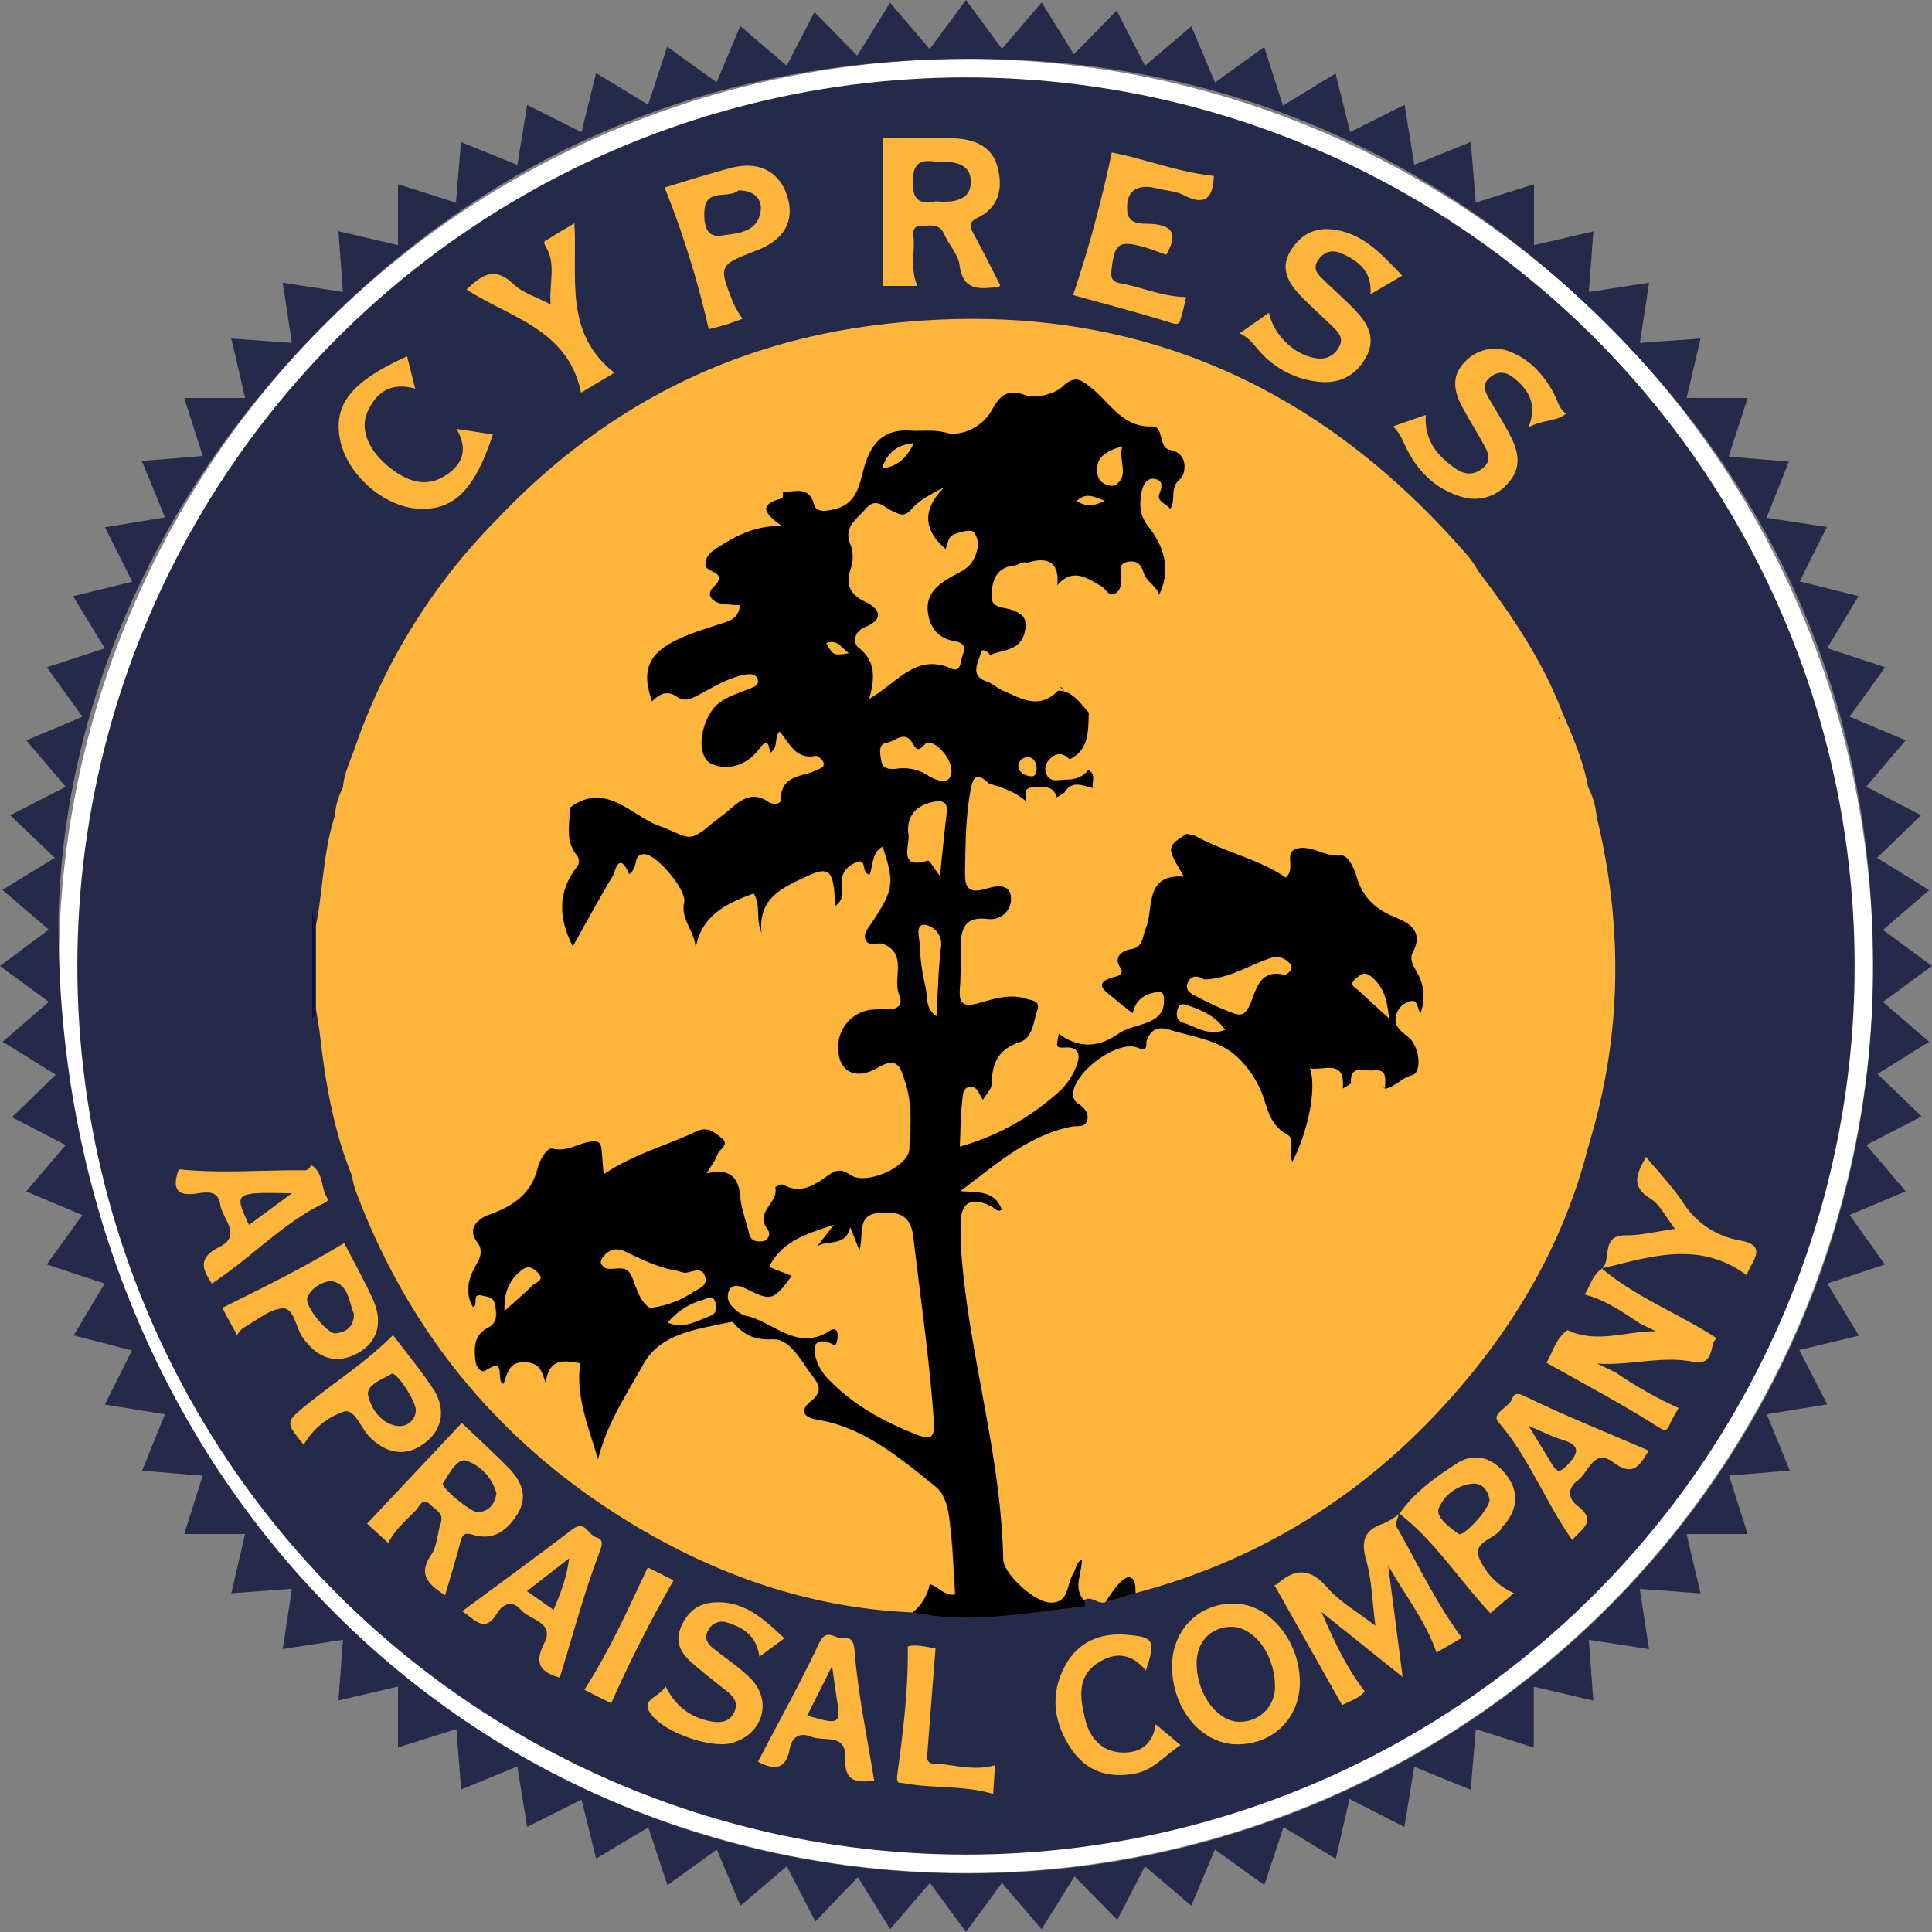 <svg id="Layer_1" data-name="Layer 1" xmlns="http://www.w3.org/2000/svg" viewBox="0 0 500 500"><rect x="0" y="0" width="500" height="500" fill="#808080" stroke="none"/><defs><style>.cls-1{fill:#fff;}.cls-2{fill:#252a4a;}.cls-3{fill:none;}.cls-4{fill:#071639;}.cls-5{fill:#0a0602;}.cls-6{fill:#fdb53b;}.cls-7{fill:#7d510c;}</style></defs><ellipse class="cls-1" cx="250" cy="250" rx="234.75" ry="234.74"/><ellipse class="cls-2" cx="250" cy="250" rx="229.98" ry="229.97"/><path class="cls-3" d="M293.39,261.51a7.93,7.93,0,0,1-1,.14l.78.61Q293.28,261.87,293.39,261.51Z"/><path class="cls-3" d="M254.43,284.46h-.07a.1.1,0,0,0,0,0Z"/><path class="cls-3" d="M367.67,262.31c0-.06,0-.11.05-.16l-.13,0C367.62,262.22,367.64,262.27,367.67,262.31Z"/><path class="cls-3" d="M362.17,391.76l-.07-.07Z"/><path class="cls-3" d="M274.76,177.9a.48.48,0,0,0-.41-.16l.19.21Z"/><path class="cls-3" d="M240.59,410l.07,0-.06,0A.09.09,0,0,0,240.59,410Z"/><path class="cls-3" d="M180,245.35v0h0Z"/><path class="cls-3" d="M216,234.46l.21-.16-.22-.05A1.48,1.48,0,0,0,216,234.46Z"/><path class="cls-3" d="M198.42,132.34a6.4,6.4,0,0,0-.17-1A1.72,1.72,0,0,0,198.42,132.34Z"/><path class="cls-3" d="M162.54,225.71c.36.84.81.25,1.17-.42a10.27,10.27,0,0,0-1.19.38Z"/><path class="cls-3" d="M403.55,185.59l-.22.15.37.29Z"/><path class="cls-3" d="M154.87,377.16a1.43,1.43,0,0,1-.34-.14c.06.22.13.43.19.65Z"/><path d="M275.38,178.86a2.11,2.11,0,0,0-.62-1l-.22,0Z"/><path d="M280,403.59c-1.55.89-1.54,2.54-2.27,3.73-1.66,2.69-1,7.55-5.79,7.46-4.12-.07-12.14-7.45-12.21-11.18-.49-25.87-8.21-50.72-10.59-76.31-.31-3.43-.47-6.88-.45-10.32,0-5.83,2.8-7.36,8.08-4.63.81.43,1.46,1.54,2.62.8-1.91-5.13-6.35-4.45-10.74-4.84,9-6.7,17.26-14.33,28.7-16.66,1.48-.31,3.56.36,4.12-1.71.47-1.75-.66-3.09-2.06-4.08a3,3,0,0,1-1.62-2.37c-.12-5.8,11.67-14.56,16.85-12.23,2.74,1.23,2-1.22,2.2-1.81,1.15-3.24,3.16-3.77,6.21-2.81,6.48,2,13.54,2.54,18.5,8.27a26,26,0,0,1,5.34,8.64c1.29,3.69,2,7.73,6.16,10,2.6,1.41.16,4.89,1.5,7.15,4.09-7.72,6.38-19.12,4.55-24.14,3.8.61,9.2-2.49,8.49,5.23l2.17-1.32h0c-.44-5,3.33-3.13,5.67-3.39,4-.45,3,2.54,3.1,4.76,2.61-.55,4.25-2.83,7-3.51s2-7.23-.72-9.67c-1.77-1.58-4.14-2.74-3.39-5.83a4.68,4.68,0,0,1,2.92-3.38c2.7-1.32,2.45,1.34,3.28,2.74l.13,0a12.22,12.22,0,0,0-.93-10.45c-.89-1.61-2-3.45-1.12-5.14,2.87-5.31-.65-7.58-4.48-9.11-5.06-2-8.5-5.14-10-10.45-.67-2.34-2.33-5.76-4.08-5.58-4.09.4-7.46-2.6-11.1-1.86-4.11.83-.38,5.06-3.19,7.6-6.84-4.8-15.82-6.55-23.67-10.94l-2-.4c-5.25,3.4-5.25,3.4-.71,11.06-10.35-.69-7.71,8.16-9.86,13.38-1,2.4-.5,5-4.21,5.49-1.07.15-4.55,1.58-2.37,4.72.64.92.32,1.9-1,2.23-6.86,1.64-2.75,3.87-.29,6,1.14,1,2.34,1.89,3.75,3a7.93,7.93,0,0,0,1-.14c.89-3.18,3.33-4.35,6.26-4.81,1.42-.22,1.57,1,1.6,2,.14,4.15-2.8,5.43-6,6.49-1.91.62-4,1.08-5.62,2.2-5.19,3.66-10.32,4-15.58.11-.76,3.7-.76,3.71,1.95,3.58,2.9-.12,3.59,1.57,2.89,3.91a17.3,17.3,0,0,1-5.35,8,63.72,63.72,0,0,1-25.16,13.6c.19-4.17.18-7.89.61-11.57.16-1.39,0-3.67,2-3.91s2.26,1.92,3.39,3.4h.07c.87-1.48,2.26-2.82,2.27-4.18.06-5.34,1.73-8.91,7.32-10.74,3.27-1.08,3.46-5.22,4.46-8.25.81-2.46-1.36-2.47-2.76-2.93-4.32-1.43-8.53,0-12.54,1.12s-5-.08-4.73-3.88c.26-3.44.16-6.9.2-10.35,0-4.7.76-8.35,7.09-7.54a5.26,5.26,0,0,0,5.93-5.6c-.22-3.82-4.22-2.92-6.3-2.29-5.85,1.78-5.63-1.42-5.57-5.48.1-6.71.19-13.42,1.42-20,.77-4.14,1.78-4.39,4.78-1.66,3.45,1,6.82,2.15,9.57,4.59-.19-1.56-.52-3.6,1.63-3.59s5.31-1,6.29,2.54c.66-.4,1.31-.81,2-1.22,2-3.35,4.75-1.75,7.36-1.19-.31-1.59.93-3.56-1.16-4.7-1.5,1.95-3.59,2.52-5.91,2.51-1.72,0-3.84.84-4.87-1.23a3.43,3.43,0,0,1,.72-4c1.72-1.77,3.48-1.75,5.19,0,5.21-2.58,4.74-7.48,5-12.11-1.92-2.07-3.46-4.57-6.37-5.48h0c-.59-.05-1.46-.36-1.74-.09-5,5-9.76,1.74-14.56-.31l-3.23-2h0c-5.31-1.5-2.64-5.13-1.91-8,.16-.63,1.73-.07,2.22,1,3.48-1.56,8.24-.95,9.13-6.63.48-3.08-.92-4-3-4.91s-5.86-.39-5.74-3.77c.13-3.55.94-7.36,5.89-7.86,1.07-.11,2.06-1.2,3.36-.72h0c5.27-1.63,8.31-.27,7.78,5.84,4-4.67,7.76-1.89,11.5.32,1.12.67,1.67,2.65,3.37,1.84s1.58-2.51,1.74-4.16c.13-1.46-1.23-3.68,1.87-4.13,2.46-.36,3.35,1.23,3.81,2.77.74,2.47,3.33,3.45,4.06,5.79h0c3.27-6.58,1.14-12.67-2.84-17.75-2.38-3-2.21-5.76-1.69-8.78.29-1.65,1.23-3.88,3.47-3.43,1.87.37,1.93,1.8,1.14,3.77s1.73,2.55,2.81,4c1.56-2.62-.3-5.51,2.6-7.78,1.24-1,2.49-6.46-2.63-7.51-1.82-.38-1.87-1.9-2.3-3.21s-.57-3-2.52-2.88c-7.52.3-10.79-6.15-15.64-10-2.72-2.15-4.16-3.36-7.48-.27-2.16,2-7,3.11-9.76,2.12-5-1.82-6.75.87-8.55,4.06-2.61,4.64-8.32,6.68-11.47,5.78-3.45-1-6.41-.39-9.55-.6-6.13-.41-9.67,2.51-11.61,8.42-1.49,4.52-1.61,10.34-7.9,11.88-2.07.51-4.75,1-5.36-1.17-1.4-5.09-5.07-3.11-8.11-3.32,0,.6.05,1.65-.12,1.7-2.71.67-4,1.5-4.17,2.49a6.4,6.4,0,0,1,.17,1c.48,1.08,1.9,2.32,3.94,3.72-6.83-.22-12,2.49-17,5.74-2,1.27-3,2.46-2.8,4.73.93,1.64,5.89,1.55,1.94,5.38-1.85,1.8-.37,3.76,2.12,4.22a45.39,45.39,0,0,0,4.8.41c-.31,3.64-2.91,4.09-5.46,4.94-4.21,1.39-8.55,2.68-12.39,4.82-6.21,3.44-7.47,7.94-4.88,15.13,2-1.91,3.87-3.06,6.64-1.07,1.93,1.4,4.21,0,6.24-1.06,3.54-1.92,7-4,11.08-4.77,1.39-.26,3.17-.31,3.45,1.5.22,1.39-1.38,1.73-2.46,2.2-3.49,1.5-7.38,2.31-9.67,5.85-3.23,5-3.47,12.07.31,13.61,4.54,1.84,9.26-.1,12.11-3.91,2.41-3.23,2.46-.86,2.9.95,2.22-1.49.95-3.8,2.39-5.51,2.56,2.87,4.11,7.39,9.33,6.3.57-.12,1.84,1,2.06,1.8.35,1.17-.91,1.45-1.84,1.91-3.66,1.77-9.25,1.14-9.23,7.65,0,1.33-2.26,1.17-3.11.59-4.5-3.08-7.52-.34-10.65,2.38-1.23,1.06-2.6,2-3.83,3-6.61,5.59-5.91,3.7-14,.73-7-2.55-13.72-11.52-22.89-4.73-.16,4.2-1.35,8.55,1.63,12.33a2.45,2.45,0,0,1-.1,3.31c-5,6.6-4.39,13.49-.86,20.36,3.38-6,6.8-12.34,10.49-18.47.31-.51,1.41-6.33,3.84-.71a10.27,10.27,0,0,1,1.19-.38c.18-.34.34-.69.44-.9.67-1.31.12-3.41,2.63-3.38,3.11,0,11,9.34,10.23,12.49-1,4.31,2.69,7.37,3,11.83h0c1.51-8.67,8.06-11.57,15-14.16,1.91,3,.44,6.73,2.06,10.22-1-9.07,5.53-11.8,11.83-14.71,5.15-2.37,6.45-1.58,7,4.29.08.95.11,1.91.18,3.28l.22.05c2.33-1.78,1.59-4,1.52-5.88-.11-3,1.92-4.65,4.14-5.43,2.37-.84.85,3.12,3.1,3.27.93-2.43.48-5.58,3.32-7.19,3.11,9.33,2.87,11.13-2.67,19.46-1,1.52-2.54,3.21-1.59,4.91.83,1.49,3.17.26,4.48.81,6.31,2.67,2.31,8.83,4.07,13.15,1.17,2.88-.75,4-3.55,3.73a22,22,0,0,0-2.43.05,9.68,9.68,0,0,0-9.79,10.26c.11,5.74,4.4,8.26,10.27,4.81,5.31-3.12,5.84.32,7,3.56,2,5.71,1.45,11.68,1.13,17.53-.25,4.57-11.07,9.35-15.1,6.74-2-1.28-3.33-1.71-5.38-.32-3.64,2.47-7.24,5.51-12.17,2.75-.45-.25-2.08.62-2.06.67,1.07,3.92-5.45,6.41-2,10.87a1.93,1.93,0,0,1-1.54,3.13c-1.48.14-2.78-.13-3.2-2-.71-3.15-2-6.24-2.26-9.41-.43-5.28-2.84-7.58-8.73-6.17,1.27-2.14,2.33-3.41,2.81-4.87s3.43-2.6.87-4.46c-1.84-1.34-3.39-2.94-6.4-1.51-7.82,3.69-16.3,5.89-23.94,11.06-.22-2.62-.35-4.41-.51-6.21-.09-1-.3-2.18-1.54-2.26-3.8-.25-7,2.91-11.2,1.83-1.38-.35-3.32,2.92-3.84,5-1.75,7.27-7.18,10.3-13.52,12.46h0c-2.91,1.71-4.35,3.81-2,7,1.87,2.51,0,4.76-1,6.73-1.66,3.37-2.14,6.49-.24,9.8,1.64-.24-.52-3.72,2.46-2.91,1.33.36,2.82.28,3.22,2.18.48,2.33.74,4.73-1.63,6-3.87,2-3.76,5.22-3.39,8.75.18,1.79,1.65,3.14,2.69,2.43,5.55-3.78,2.39,2.94,4.58,3.45,1.13-2.63,1.25-6,6-5.54,3.6.31,3.85,2.41,4.92,5.32.94-6.92,5.29-5.67,8.92-5.1-1.14,8.36,1.84,15.7,4.43,24.24a1.43,1.43,0,0,0,.34.14c2.53-9.52,7.48-16.6,11.52-24,4.48-8.14,13.82-9.11,22.13-10.95.39-.08,1-.21,1.17,0,2.68,3.15,5.35,4.61,10.16,4.38,4.56-.21,7.22,5.24,10,9,1.86,2.45,3.32,4.29-.06,7-2.4,1.94-2.8,4.05,1.81,4.83,12,2,21.11,9.8,30.25,17.09,3.29,2.62,3.65,7.18,4.09,11.19.63,5.62.81,11.29,1.18,16.91-2.66.46-4-1.84-6.5-2.67l-.07,0a12.8,12.8,0,0,1-4.41,7.27h0c14.92,3.15,29.62,0,44.38-1.55,0,0,0-1-.05-1.57C277.62,410.82,280.08,407.2,280,403.59Zm70.9-150.3c1.24-1,2.11-2,3.93-.6,3.06,2.45,4.17,5.62,4.67,10.85-3.21-2.92-5.56-5-7.84-7.17C350.77,255.56,348.88,254.92,350.87,253.29Zm-43.48,1.07c.79-1.93,2.34-2,4.24-.88,5.52-.07,10.41-2.9,15.51-4.93,2.05-.81,3.78-1.34,5.67-.08.84.57,1.71,1.39,1.3,2.45-.24.61-1.32,1.45-1.82,1.33-6.55-1.55-7.28,4.38-8.82,7.78-1.26,2.78-2.52,2.83-4.35,2.16a76.78,76.78,0,0,1-9.33-4.25C308.5,257.26,306.52,256.5,307.39,254.36Zm-2.6,6.71c.52-1.67,1.92-1.17,3-.76,3.34,1.26,6.7,2.55,9.28,6.23-4.54,1.65-7.64-.87-11-1.91C304.4,264.11,304.34,262.48,304.79,261.07ZM266.06,196c1.63.08,2.1,1.47,2.22,2.93-.07,1-.25,2.16-1.55,2-1.59-.2-3.19-1-3.17-2.81A2.39,2.39,0,0,1,266.06,196Zm24.38-80.47c-1.09,3.83,2,7.7-1.86,10.06-.77.47-4.06,0-4.53-2.72C283.28,118.51,285.94,116.85,290.44,115.5Zm-4.5,14.09c-3.33,1.61-5.07,1.43-7.32.08C281.13,127.36,282.85,128.51,285.94,129.59Zm-148.06,203c-2.09,2.12-4.4,4-7.31,6.66-.17-4.74,1.19-7.66,3.9-10.09,1.59-1.42,2.72-1.67,4.49,0C141.35,331.37,138.69,331.76,137.88,332.58Zm30.35,5.9c-2.37-1.34-3.38-4.74-4.38-7.31s-1.84-3.05-4.11-2.91c-1.53.09-3.41.56-4.2-1.39-.19-.48.39-1.49.89-2a4.16,4.16,0,0,1,4.95-1.16c4.37,2,8.64,4.25,13.46,5.08,1,.17,2,.72,2.87.55,1.95-.37,4.22-1.53,4.86,1.38.47,2.17-2,2.8-3.36,3.71A25.28,25.28,0,0,1,168.23,338.48Zm15.45,2.13c-3.32,1.18-6.46,3.35-10.91,1.69a17.84,17.84,0,0,1,9-5.86c1.31-.4,2.74-1.58,3.33.7C185.52,338.55,185.48,340,183.68,340.61ZM236.5,114.7c-1.82,3.6-3.81,5.89-8.28,6.57C229.77,116.91,232.26,115.13,236.5,114.7Zm-22.66,51.75c2.83-1.13,3.84,1.13,5.82,2.62C215.68,169.66,215.68,169.66,213.84,166.45ZM237.06,371.2c-8.18-3.26-15.79-7.3-22-13.64a13.85,13.85,0,0,1-3.89-6.08c-.69-2.72-.53-5.39,3.65-3.89.67.24,1.47,1.05,1.81-.27a5.78,5.78,0,0,0,.16-2.41c-.19-1.15-1.22-1.06-1.86-.64-8.52,5.7-14.67-2.34-21.94-3.83a7.44,7.44,0,0,1-3.4-2.37,3.59,3.59,0,0,1-.64-4.47c1.15-1.57,3.09-.68,4.44,0,6.18,3.13,6.94,3,11.58-3.46-2-.79-3.7-1.46-5.86-2.31,3.38-6.67,9.54-8.52,16.76-10.87-1.93,2.46-3.14,4-4.36,5.58,2.71-1.8,7.48.21,8.58-5l2.4,6c1.24-4.23-.83-9.18,5.05-9.67,4.77-.4,8.18.26,8.88,6.17,1.88,15.9,4.19,31.75,5.32,47.75C242,372.16,240.87,372.71,237.06,371.2Zm6.44-126.09c-.68,5.8-.78,11.68-1.15,17.85-3-1.94-2.22-5.27-2.89-7.83A55.57,55.57,0,0,1,238,244.34c-.11-1.8-1.17-5.1,1.29-5A5,5,0,0,1,243.5,245.11ZM245,210.6c-.59,4.8-1,9.62-1.73,16.15-1.6-2.11-2.7-4.17-3.13-4-7.84,2.43-4.64-3.93-5-6.65-.66-4.65,1.77-7.63,6.54-8.56C244.34,207,245.35,207.87,245,210.6Zm1.22-10.7c-.39,3.42-3.64,2.23-5.91.9a11.71,11.71,0,0,0-7.95-1.9c-1.76.24-3.93.34-4.31-2.11-.25-1.66-.92-4.19,1.46-4.58,2.07-.34,4.53-3.11,6.44-.18,1.28,2,1.42,2.68,3.54.47C241.08,190.86,246.43,195.69,246.23,199.9ZM246.16,173c-9.18-4.06-13.72,3.56-21.24,7.85,1.5-5.33,1.77-9.75-2.81-13.31-1.41-1.1-1.28-4,1.76-5.25,4.73-2,4.14-4.55,0-6.57-3.7-1.79-5.12-4.21-3.81-8.27a9.32,9.32,0,0,0,0-6.56c-1.88-4.47,1.62-6.47,3.95-9.21,2.71-3.2,4.7-.38,6.78.52s3.15,1.8,5.1-.45,5-3.82,8.47-5.67c-5.76,5.71-5.46,11.07.34,16,.45-1,.69-3,1.7-3.54,1.64-.85,4.83-1.63,5.51-.84,1.79,2.07,1.2,5-.16,7.39s-4.05,3.24-6.3,4.59c-3.28,2-5.87,4.46-5.35,8.73.48,4.06,2.75,6.81,6.78,7.49,2.6.44,3,1.53,2.21,3.69C248.53,171.12,248.79,174.18,246.16,173Z"/><path d="M358.5,281.82c-.2-.36-.41-.69-.62-1A1.7,1.7,0,0,0,358.5,281.82Z"/><path class="cls-4" d="M81.78,260.91h0q0-10.67,0-21.34c-.21-.88-.41-1.77-1-4.08v27.8l.48,0C81.47,262.49,81.62,261.7,81.78,260.91Z"/><path class="cls-5" d="M292.29,408.2c-.84-.21-2.32,1.13-3.16,2.07a36.39,36.39,0,0,0-3,4.33l7.73-2.34h0C293.73,410.72,294.05,408.67,292.29,408.2Z"/><path class="cls-6" d="M277.7,407.32c.73-1.19.72-2.84,2.27-3.73.11,3.61-2.35,7.23.54,10.54,2-1.33,3.69,1.27,5.65.47a36.39,36.39,0,0,1,3-4.33c.84-.94,2.32-2.28,3.16-2.07,1.76.47,1.44,2.52,1.6,4.06,34.05-9,62.16-27.38,84.76-54.17,15.22-18,26.51-38.29,32.36-61.34a1.12,1.12,0,0,0,.19-.64c8.54-28.09,8.88-56.38,1.95-84.86h0A20.35,20.35,0,0,0,411,203.7h0c-1.24-6.75-3.93-13-6.64-19.23h0c-5.14-13.47-13.1-25.26-21.77-36.63h0a32,32,0,0,0-2.3-3.5c-40.67-47.34-91.94-68.1-154-60.15C188.11,89.08,155.62,106,129,134a157,157,0,0,0-37.4,60.24c-1.14,3.12-2.58,6.14-2.84,9.52h0a20.23,20.23,0,0,0-2.14,7.54c-3,9.2-3,18.91-4.86,28.31q0,10.68,0,21.34h0c.33,2.17.73,4.33,1,6.51,1.44,12.59,3.52,25,8.34,36.85a27.29,27.29,0,0,0,.82,3.52q21,56.31,72.61,87.12c22,13.12,45.78,21.26,71.65,22.34h0a12.8,12.8,0,0,0,4.41-7.27.09.09,0,0,1,0-.05l.06,0c2.49.83,3.84,3.13,6.5,2.67-.37-5.62-.55-11.29-1.18-16.91-.44-4-.8-8.57-4.09-11.19-9.14-7.29-18.22-15.07-30.25-17.09-4.61-.78-4.21-2.89-1.81-4.83,3.38-2.73,1.92-4.57.06-7-2.82-3.72-5.48-9.17-10-9-4.81.23-7.48-1.23-10.16-4.38-.16-.2-.78-.07-1.17,0-8.31,1.84-17.65,2.81-22.13,10.95-4,7.35-9,14.43-11.52,24l-.15.51c-.06-.22-.13-.43-.19-.65-2.59-8.54-5.57-15.88-4.43-24.24-3.63-.57-8-1.82-8.92,5.1-1.07-2.91-1.32-5-4.92-5.32-4.77-.42-4.89,2.91-6,5.54-2.19-.51,1-7.23-4.58-3.45-1,.71-2.51-.64-2.69-2.43-.37-3.53-.48-6.74,3.39-8.75,2.37-1.22,2.11-3.62,1.63-6-.4-1.9-1.89-1.82-3.22-2.18-3-.81-.82,2.67-2.46,2.91-1.9-3.31-1.42-6.43.24-9.8,1-2,2.85-4.22,1-6.73-2.4-3.22-1-5.32,2-7h0c6.34-2.16,11.77-5.19,13.52-12.46.52-2.11,2.46-5.38,3.84-5,4.24,1.08,7.4-2.08,11.2-1.83,1.24.08,1.45,1.22,1.54,2.26.16,1.8.29,3.59.51,6.21,7.64-5.17,16.12-7.37,23.94-11.06,3-1.43,4.56.17,6.4,1.51,2.56,1.86-.4,3-.87,4.46s-1.54,2.73-2.81,4.87c5.89-1.41,8.3.89,8.73,6.17.26,3.17,1.55,6.26,2.26,9.41.42,1.85,1.72,2.12,3.2,2a1.93,1.93,0,0,0,1.54-3.13c-3.46-4.46,3.06-6.95,2-10.87,0-.05,1.61-.92,2.06-.67,4.93,2.76,8.53-.28,12.17-2.75,2.05-1.39,3.4-1,5.38.32,4,2.61,14.85-2.17,15.1-6.74.32-5.85.83-11.82-1.13-17.53-1.11-3.24-1.64-6.68-7-3.56-5.87,3.45-10.16.93-10.27-4.81a9.68,9.68,0,0,1,9.79-10.26,22,22,0,0,1,2.43-.05c2.8.24,4.72-.85,3.55-3.73-1.76-4.32,2.24-10.48-4.07-13.15-1.31-.55-3.65.68-4.48-.81-1-1.7.58-3.39,1.59-4.91,5.54-8.33,5.78-10.13,2.67-19.46-2.84,1.61-2.39,4.76-3.32,7.19-2.25-.15-.73-4.11-3.1-3.27-2.22.78-4.25,2.43-4.14,5.43.07,1.92.81,4.1-1.52,5.88l-.21.16a1.48,1.48,0,0,1,0-.21c-.07-1.37-.1-2.33-.18-3.28-.55-5.87-1.85-6.66-7-4.29-6.3,2.91-12.81,5.64-11.83,14.71-1.62-3.49-.15-7.19-2.06-10.22-6.9,2.59-13.45,5.49-15,14.16v0c-.27-4.46-4-7.52-3-11.83.73-3.15-7.12-12.46-10.23-12.49-2.51,0-2,2.07-2.63,3.38-.1.21-.26.56-.44.9-.36.67-.81,1.26-1.17.42l0,0c-2.43-5.62-3.53.2-3.84.71-3.69,6.13-7.11,12.43-10.49,18.47-3.53-6.87-4.15-13.76.86-20.36a2.45,2.45,0,0,0,.1-3.31c-3-3.78-1.79-8.13-1.63-12.33,9.17-6.79,15.92,2.18,22.89,4.73,8.11,3,7.41,4.86,14-.73,1.23-1,2.6-1.94,3.83-3,3.13-2.72,6.15-5.46,10.65-2.38.85.58,3.12.74,3.11-.59,0-6.51,5.57-5.88,9.23-7.65.93-.46,2.19-.74,1.84-1.91-.22-.77-1.49-1.92-2.06-1.8-5.22,1.09-6.77-3.43-9.33-6.3-1.44,1.71-.17,4-2.39,5.51-.44-1.81-.49-4.18-2.9-.95-2.85,3.81-7.57,5.75-12.11,3.91-3.78-1.54-3.54-8.62-.31-13.61,2.29-3.54,6.18-4.35,9.67-5.85,1.08-.47,2.68-.81,2.46-2.2-.28-1.81-2.06-1.76-3.45-1.5-4,.77-7.54,2.85-11.08,4.77-2,1.1-4.31,2.46-6.24,1.06-2.77-2-4.66-.84-6.64,1.07-2.59-7.19-1.33-11.69,4.88-15.13,3.84-2.14,8.18-3.43,12.39-4.82,2.55-.85,5.15-1.3,5.46-4.94a45.39,45.39,0,0,1-4.8-.41c-2.49-.46-4-2.42-2.12-4.22,3.95-3.83-1-3.74-1.94-5.38-.21-2.27.82-3.46,2.8-4.73,5-3.25,10.15-6,17-5.74-2-1.4-3.46-2.64-3.94-3.72a1.72,1.72,0,0,1-.17-1c.19-1,1.46-1.82,4.17-2.49.17-.05.09-1.1.12-1.7,3,.21,6.71-1.77,8.11,3.32.61,2.2,3.29,1.68,5.36,1.17,6.29-1.54,6.41-7.36,7.9-11.88,1.94-5.91,5.48-8.83,11.61-8.42,3.14.21,6.1-.38,9.55.6,3.15.9,8.86-1.14,11.47-5.78,1.8-3.19,3.51-5.88,8.55-4.06,2.74,1,7.6-.1,9.76-2.12,3.32-3.09,4.76-1.88,7.48.27,4.85,3.82,8.12,10.27,15.64,10,1.95-.08,2.09,1.58,2.52,2.88s.48,2.83,2.3,3.21c5.12,1,3.87,6.54,2.63,7.51-2.9,2.27-1,5.16-2.6,7.78-1.08-1.44-3.65-1.89-2.81-4s.73-3.4-1.14-3.77c-2.24-.45-3.18,1.78-3.47,3.43-.52,3-.69,5.74,1.69,8.78,4,5.08,6.11,11.17,2.84,17.75h0c-.73-2.34-3.32-3.32-4.06-5.79-.46-1.54-1.35-3.13-3.81-2.77-3.1.45-1.74,2.67-1.87,4.13-.16,1.65-.09,3.38-1.74,4.16s-2.25-1.17-3.37-1.84c-3.74-2.21-7.54-5-11.5-.32.53-6.11-2.51-7.47-7.78-5.84h0c-1.3-.48-2.29.61-3.36.72-4.95.5-5.76,4.31-5.89,7.86-.12,3.38,3.55,2.83,5.74,3.77s3.48,1.83,3,4.91c-.89,5.68-5.65,5.07-9.13,6.63-.49-1-2.06-1.6-2.22-1-.73,2.88-3.4,6.51,1.91,8h0l3.23,2c4.8,2,9.57,5.35,14.56.31.28-.27,1.15,0,1.74.09h0c2.91.91,4.45,3.41,6.37,5.48-.23,4.63.24,9.53-5,12.11-1.71-1.79-3.47-1.81-5.19,0a3.43,3.43,0,0,0-.72,4c1,2.07,3.15,1.22,4.87,1.23,2.32,0,4.41-.56,5.91-2.51,2.09,1.14.85,3.11,1.16,4.7-2.61-.56-5.39-2.16-7.36,1.19-.65.41-1.3.82-2,1.22-1-3.53-4-2.52-6.29-2.54s-1.82,2-1.63,3.59c-2.75-2.44-6.12-3.61-9.57-4.59-3-2.73-4-2.48-4.78,1.66-1.23,6.6-1.32,13.31-1.42,20-.06,4.06-.28,7.26,5.57,5.48,2.08-.63,6.08-1.53,6.3,2.29a5.26,5.26,0,0,1-5.93,5.6c-6.33-.81-7.05,2.84-7.09,7.54,0,3.45.06,6.91-.2,10.35-.3,3.8.63,5,4.73,3.88s8.22-2.55,12.54-1.12c1.4.46,3.57.47,2.76,2.93-1,3-1.19,7.17-4.46,8.25-5.59,1.83-7.26,5.4-7.32,10.74,0,1.36-1.4,2.7-2.27,4.18l0,.06a.1.1,0,0,1,0,0c-1.13-1.48-1.48-3.62-3.39-3.4s-1.86,2.52-2,3.91c-.43,3.68-.42,7.4-.61,11.57A63.72,63.72,0,0,0,273.5,283a17.3,17.3,0,0,0,5.35-8c.7-2.34,0-4-2.89-3.91-2.71.13-2.71.12-1.95-3.58,5.26,3.93,10.39,3.55,15.58-.11,1.6-1.12,3.71-1.58,5.62-2.2,3.24-1.06,6.18-2.34,6-6.49,0-1-.18-2.2-1.6-2-2.93.46-5.37,1.63-6.26,4.81q-.11.36-.18.75l-.78-.61c-1.41-1.1-2.61-2-3.75-3-2.46-2.09-6.57-4.32.29-6,1.35-.33,1.67-1.31,1-2.23-2.18-3.14,1.3-4.57,2.37-4.72,3.71-.49,3.22-3.09,4.21-5.49,2.15-5.22-.49-14.07,9.86-13.38-4.54-7.66-4.54-7.66.71-11.06l2,.4c7.85,4.39,16.83,6.14,23.67,10.94,2.81-2.54-.92-6.77,3.19-7.6,3.64-.74,7,2.26,11.1,1.86,1.75-.18,3.41,3.24,4.08,5.58,1.52,5.31,5,8.42,10,10.45,3.83,1.53,7.35,3.8,4.48,9.11-.92,1.69.23,3.53,1.12,5.14a12.22,12.22,0,0,1,.93,10.45c0,.05,0,.1-.05.16s-.05-.09-.08-.14c-.83-1.4-.58-4.06-3.28-2.74a4.68,4.68,0,0,0-2.92,3.38c-.75,3.09,1.62,4.25,3.39,5.83,2.72,2.44,3.34,9,.72,9.67s-4.39,3-7,3.51a1.7,1.7,0,0,1-.62-1c.21.31.42.64.62,1-.08-2.22.9-5.21-3.1-4.76-2.34.26-6.11-1.61-5.67,3.39h0l-2.17,1.32c.71-7.72-4.69-4.62-8.49-5.23,1.83,5-.46,16.42-4.55,24.14-1.34-2.26,1.1-5.74-1.5-7.15-4.16-2.26-4.87-6.3-6.16-10a26,26,0,0,0-5.34-8.64c-5-5.73-12-6.23-18.5-8.27-3-1-5.06-.43-6.21,2.81-.21.59.54,3-2.2,1.81-5.18-2.33-17,6.43-16.85,12.23a3,3,0,0,0,1.62,2.37c1.4,1,2.53,2.33,2.06,4.08-.56,2.07-2.64,1.4-4.12,1.71-11.44,2.33-19.73,10-28.7,16.66,4.39.39,8.83-.29,10.74,4.84-1.16.74-1.81-.37-2.62-.8-5.28-2.73-8.06-1.2-8.08,4.63,0,3.44.14,6.89.45,10.32,2.38,25.59,10.1,50.44,10.59,76.31.07,3.73,8.09,11.11,12.21,11.18C276.73,414.87,276,410,277.7,407.32ZM274.54,178l-.19-.21a.48.48,0,0,1,.41.16,2.11,2.11,0,0,1,.62,1Zm129,7.64.15.44-.37-.29Z"/><path class="cls-6" d="M353.56,403.74c1.47,5.16,1.57,10.71,2.39,17-4.65-3.6-9.21-6.15-12.43-9.86-4.4-5.06-8.27-5.08-12.91-1-.41.36-1.22.37-.46.95,5.72,10.12,11.43,20.25,17.2,30.47,1.91-1.08,4.48-1.75,5.84-3.58-4.92-6.39-8.09-13.43-11.22-20.57L363,434l-3.74-28.86c4.22,7.48,9.62,14.26,12.51,22.54l6.56-3.81c-6.77-9.16-11.44-19.2-16.91-28.77-.41-.72.31-2.1.6-3.22a20,20,0,0,1-4,2.42C353.19,395.93,352.12,398.69,353.56,403.74Z"/><path class="cls-6" d="M236.49,62.43c0-1.58-.92-4,2.14-4,2.13,0,4.47-.69,5.71,2.14s3.67,5.28,4,8.11c.82,6.23,4.69,6.2,9.23,5.66.56-.07,1.24,0,1.25-.59-2.31-4.49-4.46-8.83-6.77-13.08-1-1.81-1.62-3.08.89-4.28,5.86-2.81,6.68-8.1,5.13-13.47s-6.41-7-11.59-7.14c-5.87-.16-11.76,0-17.88,0V74h8.83C235.71,70.11,236.56,66.23,236.49,62.43Zm5.66-20.59c1.38.21,2.84-.05,4.23.17,2.85.45,4.88,1.73,4.86,5.1s-2.16,4.56-5,5a26.48,26.48,0,0,1-4.07,0c-4.05.76-5.91-.1-5.93-4.83S237.78,41.16,242.15,41.84Z"/><path class="cls-6" d="M305.64,82.2c.56-1.69.88-3.45,1.34-5.31-6.06-.08-11.42-2.57-17.1-3.58-2.08-.37-2.44-1.42-2.22-3.41.76-6.94,1.85-7.8,8.57-5.91,1.9.54,3.74,1.3,5.59,1.95,2.54-4.54,2.62-7.58-3.92-8-2.09-.13-5.81.39-6.15-3.19-.49-5.24,2.37-7.31,7.59-6,2.36.59,5,.7,7.05,1.78,5.8,3,7.55.32,7.76-5-9.4-1-18.27-4.53-26.43-6.07a323.57,323.57,0,0,1-10,36.9c8.2,2.29,17,4.56,25.6,7.27C305.45,84.28,305.34,83.11,305.64,82.2Z"/><path class="cls-6" d="M360.49,110.36c1.84,1.65,2.54,3.75,3.52,5.71,2.93,5.84,7.24,10.23,13.59,12.29A11.3,11.3,0,0,0,390.31,125c3.46-3.76,2.75-7.85.74-11.86-1.73-3.43-3.79-6.7-5.71-10-1.07-1.86-1.84-3.67.21-5.42s4.14-1.56,6.09,0c3.85,3.05,6.34,6.7,3.92,12.91,3.6-2.08,7.06-1.4,9.77-3.59-1.93-1.28-2.23-3.41-3.17-5.16-2.46-4.57-5.72-8.38-10.57-10.52a10.48,10.48,0,0,0-12.33,2.17c-3.52,3.37-3.14,7.27-1.14,11.16,1.76,3.42,3.83,6.68,5.68,10,1.19,2.15,2.52,4.39-.11,6.5-2.43,2-4.88,1.61-7.25-.09-4.59-3.28-7.91-7.32-7.43-13.72Z"/><path class="cls-6" d="M325.52,90.38a23.68,23.68,0,0,0,15.7,8.42c5.26.56,9.5-1.39,12.21-6.2s.76-8.63-2.49-12.07c-2.63-2.81-5.58-5.32-8.3-8-1.41-1.41-3.14-2.83-1.51-5.2s3.75-2.82,6.34-1.63c4.33,2,7.64,4.71,7.2,10.46l8.23-4.83c-4.8-4.91-9-9.82-15.67-11.52-5.61-1.42-10,0-13.12,4.93-3,4.75-.67,8.54,2.61,11.93,2.67,2.77,5.57,5.33,8.32,8,1.46,1.45,2.83,3,1.41,5.29a5.37,5.37,0,0,1-5.61,2.77c-5.52-.61-11.23-5.9-12.42-11.8-2.55,1.8-5,3.51-7.6,5.34C323,87.24,324.2,88.86,325.52,90.38Z"/><path class="cls-6" d="M122.42,397.2c5.37,1.65,9-1.25,11.59-5.52,2.79-4.64.76-8.64-2.59-12-4.08-4.12-8.36-8-11.9-11.42L95,394.32l5.49,5c1.8-3.58,4.68-5.91,7.19-8.53.87-.91,1.69-3.42,3.67-1.39,1.3,1.33,3.63,2.14,2.7,4.87s-.92,5.88-2.44,8.09c-3.58,5.2-.66,7.75,3.58,10.48,1.38-4.74,2.77-9.17,3.93-13.67C119.66,397.16,120.18,396.51,122.42,397.2Zm-7.79-13.31c1.59-2.46,3.74-6.63,6.07-5.86a12.25,12.25,0,0,1,7.78,8.45c-.47,2.95-2,4.64-4.78,4.88C122,391.52,114,384.88,114.63,383.89Z"/><path class="cls-6" d="M187.91,84c1.43-.44,2.82-1,4.24-1.48a33.51,33.51,0,0,1-2.26-3.85c-4-10-4-10,5.85-13.81,7.23-2.77,10-7.68,8-14.08s-7.39-9.2-14.54-7.32C183.3,45,177.53,46.88,172,48.53a241.46,241.46,0,0,1,11.42,36.69C184.81,84.84,186.37,84.46,187.91,84Zm-5.55-30c.54-5.21,6.44-2.55,8.75-4.73,4.23,0,6.17,2.4,5.75,5.37-.8,5.73-6.42,5.77-10.35,6.34C181.89,61.68,182.15,56,182.36,54Z"/><path class="cls-6" d="M319.58,415c-9.15-.22-16.17,6.71-16.25,16-.1,11.07,7.43,20.29,16.68,20.43s16.32-6.62,16.39-15.9C336.47,424.8,328.62,415.19,319.58,415Zm1.27,30.6c-5.81,0-11.06-7.06-11.16-15-.07-5.52,3.46-9.39,8.72-9.58,6-.21,11.54,7.11,11.55,15.35A8.94,8.94,0,0,1,320.85,445.58Z"/><path class="cls-6" d="M194.05,434.19c-2.89-2.82-6.3-5.08-9.47-7.6-1.58-1.26-2.44-2.77-1.25-4.73a3.91,3.91,0,0,1,4.68-2c4.25,1.28,7.79,3.41,8.52,8.89L203,424c-5.19-4.88-10.2-9.64-17.87-9.31-4.33.18-7.12,2.31-8.83,6.24s-.19,6.74,2.55,9.19,5.91,4.91,8.93,7.3c1.85,1.47,3.45,3.05,2.27,5.62-1.25,2.72-3.66,2.91-6.22,2.42-5.15-1-9-3.89-11.61-9.08-1.36,2.7-5.66,3.22-4.43,6.07,2.27,5.26,15.72,10.22,21.5,8.66C197.52,448.88,200.08,440.08,194.05,434.19Z"/><path class="cls-6" d="M108.37,131.66c9.1.46,14.46-4.85,19.19-19.22L118.14,111c3.1,5.29,1.52,9-2.29,11.69-5.08,3.65-10,2.13-14.55-1.33-5.71-4.35-8.24-10-6.28-14.57,2.24-5.18,6-8,12.43-6.21-.74-3-1.37-5.46-2.1-8.37-14.29,6.45-19,12.33-17.4,21.27C89.61,122.64,99.2,131.2,108.37,131.66Z"/><path class="cls-6" d="M110,373.4c4.51-3.47,5.51-8.77,2.08-14-3.19-4.83-6.92-9.3-10.36-13.87-6.83,6.84-14.64,11.83-21.82,17.61-6.07,4.89-6.15,4.79-1.29,10.77A19.09,19.09,0,0,1,89,365.32c2.84-.83,4.42,4.42,6.81,6.73C100.38,376.46,105.32,377,110,373.4Zm-8.61-17.85c1.09-.64,6.24,6.88,6.23,9.45a4.2,4.2,0,0,1-4.66,4.06c-4.27-.54-6.86-4.4-7.66-7.8C94.61,358.48,98.87,357,101.36,355.55Z"/><path class="cls-6" d="M84.55,309.82c-1.54-2.7-.85-6.5-4.11-8.35a1.64,1.64,0,0,1-1.67,1.41c-10.83-.12-21.67.86-32.5-.27h0c-1.79,4.92-.49,6.83,3.93,6.36,2.57-.27,6.21-1.44,6.79,2.77.51,3.66,5.82,8-.25,11-5.83,2.89-4.16,6-1.92,9.44,10.14-6.6,18.22-15.56,29-20.8C84.94,310.84,85,310.53,84.55,309.82ZM64.44,317c-3.92-8.47-3.92-8.47,11.11-8.18Z"/><path class="cls-6" d="M388.7,395.29c.16-.35.56-.58.81-.9,3.35-4.17,3.55-8.55.27-12.74-3.41-4.36-8.1-5.94-12.85-2.86-5.49,3.56-10.91,7.42-14.75,12.95,9.31,7.23,15.47,17.2,23.52,25.75l6.09-5.2a17.42,17.42,0,0,1-8.66-8.37C380.37,398.76,387.25,398.51,388.7,395.29ZM377.54,397c-2.41-1.64-6-4.43-5.21-6.59a10.48,10.48,0,0,1,8.72-6.43c2.75-.26,4.11,2,4.45,4.23C385.4,390.6,378.73,397.77,377.54,397Z"/><path class="cls-6" d="M362.08,391.66h0a1.94,1.94,0,0,1-.05.2l.15-.1-.07-.07.07.07v0l-.11-.08Z"/><path class="cls-6" d="M92.38,350.32c5.22-2.76,6.91-7.89,4.15-14-2.31-5.13-5.09-10-7.45-14.63-10.36,6.32-20.89,11.5-31.55,16.79,1,1.95,2.39,4.41,3.79,7,.68-.76,1.09-1.52,1.74-1.88,3.34-1.84,6.7-4.85,10.15-5,2.94-.1,3.29,4.91,5.09,7.48C82.14,351.61,87,353.15,92.38,350.32ZM79.56,335.8c1-2.76,4.73-4.55,6.62-4.17,4,.82,4.18,5.46,5.41,8.45,0,3.45-2.11,4.65-4.62,5C84.84,345.42,78.72,338,79.56,335.8Z"/><path class="cls-6" d="M391,362.65c-1.21,1.76-4.95,3.41-3.29,5.31,8,9.16,12.13,20.64,19.2,30.62,2-2.75,6.84-4.69,1.32-8.89-2.31-1.75-2.79-4.43.08-6.55s4.12-8.52,9.26-4.66,6.81.73,9.11-3.07c-10.94-4.72-21.83-9.08-32.34-14.19C391.57,359.86,391.55,361.87,391,362.65Zm13.1,9.9c5.23,1.49,4.42,3.61,1.32,6.83-2.14,2.22-2.88,1.06-3.94-.72-1.65-2.78-3.36-5.53-5.89-9.66C399.38,370.6,401.67,371.85,404.12,372.55Z"/><path class="cls-6" d="M154.13,397.8c-2-.7-2.73-4.52-6-2-9.32,7.09-18.78,14-28.53,21.2,3.18,1.89,5.75,6.1,9.16.35,1.15-1.95,3.66-3.53,6-.77s8.89,3.17,6.1,8.66c-2.71,5.32-1,7.5,4,8.95,3.39-11,6.34-22.18,10.44-32.89C156.37,398.52,155.29,398.21,154.13,397.8Zm-10.86,18.84-6.91-4.86,10.95-8.5C146.65,408.37,145.1,412.27,143.27,416.64Z"/><path class="cls-6" d="M217.92,423.94c-1.88.13-4.06-2.65-5.89,1.23-4.91,10.41-10.52,20.49-15.88,30.77,4.31,2.26,7.3,2.07,8.26-3.5.47-2.67,2.45-4.25,5.43-3,3.25,1.39,9.21-1,8.9,5.49s3.24,6.38,7.5,5.92c-1.86-11.53-4.25-22.68-5.11-33.95C220.86,423.42,218.92,423.88,217.92,423.94Zm-9,20c2-3.87,3.83-7.62,6.43-12.8.52,3.69.75,5.68,1.08,7.65C217.66,446.36,217.5,446.49,208.89,444Z"/><path class="cls-6" d="M150.37,101.61,159,96.48c-13.18-10.39-9.51-24.82-10.35-38.69-2.49,1.48-4.59,2.65-6.6,4-.57.38-1.82.44-.83,2,2.81,4.52.84,9.45,1.28,15-3.76-2-7.3-3-9.65-5.29-5.24-5-8.55-1.82-12.12,1.43C132.14,82.31,147,85.21,150.37,101.61Z"/><path class="cls-6" d="M290.49,453.56c-5.37-.15-8.54-3.83-9.66-8.67-1.18-5.09-2.35-10.72,3.1-14.4,4.26-2.87,8.64-3,12.63,1.85,2.56-7.88,2.13-8.67-5-9.26-6.82-.57-12.5,1.81-15.87,7.93-4.12,7.49-3,15,1.67,21.8,3.76,5.46,9.16,7.4,15.94,6.28,5.16-.85,8-4.69,12.21-7.46l-6.41-5.38C298.29,451.64,294.9,453.68,290.49,453.56Z"/><path class="cls-6" d="M450.15,321a21.81,21.81,0,0,1-14.64-9.87c-2.77-4.16-6.3-7.81-9.55-11.75-2,3.92-4.32,7.42,1.12,10.78,2.52,1.56,4,4.79,6.42,7.87-4.85.68-8.8,1.7-12.73,1.67-6.53-.06-3.69,6-6.06,8.54C427.28,325.16,439.9,321,452,330c.44-.92.8-1.87,1.32-2.73C455.53,323.52,454.81,321.83,450.15,321Z"/><path class="cls-6" d="M414.5,328.27h0l.08.08c-2.5,1.6-3,4.48-4.48,6.67,5.44,1.45,9.86,4.54,14.33,7.51l4.13,2c-7.7-.05-15.37,3.29-22.87-.29h0c-3.19,2.22-3.88,6-5.48,8.42,9.68,5.48,19.34,10.54,28.5,16.39,2.39,1.53,2.59,1.37,3.53-.66.66-1.44,1.51-2.8,2.18-4a104.29,104.29,0,0,1-16.34-9.23l-4.77-2.28c8.66.65,17.17-2.25,25.66-.28h0c5,.25,3.29-5,5.36-6.22-9.75-6.41-20.75-10.51-29.74-18.05l.12-.12-.21,0Z"/><path class="cls-6" d="M241.7,456.43a1.6,1.6,0,0,1-1.76-1.89c.71-9.3,1.45-18.6,2.18-28-1.93-.13-4.82-1.12-7.19-.44.15,11.2-1.2,22-2.65,32.74-.4,3,.24,2.41,1.88,2.7,7.48,1.36,15.21.45,22.87,2.74.16-2.56.31-4.9.48-7.45C251.92,458.46,246.84,456.61,241.7,456.43Z"/><path class="cls-6" d="M167.64,405.65c-5.07,10.78-9.89,21.51-16.41,31.68l6.94,3.48A345.55,345.55,0,0,1,174.32,409Z"/><path class="cls-6" d="M214.78,347.59c-4.18-1.5-4.34,1.17-3.65,3.89a13.85,13.85,0,0,0,3.89,6.08c6.25,6.34,13.86,10.38,22,13.64,3.81,1.51,4.95,1,4.64-3.36-1.13-16-3.44-31.85-5.32-47.75-.7-5.91-4.11-6.57-8.88-6.17-5.88.49-3.81,5.44-5.05,9.67l-2.4-6c-1.1,5.21-5.87,3.2-8.58,5,1.22-1.56,2.43-3.12,4.36-5.58-7.22,2.35-13.38,4.2-16.76,10.87,2.16.85,3.83,1.52,5.86,2.31-4.64,6.46-5.4,6.59-11.58,3.46-1.35-.68-3.29-1.57-4.44,0a3.59,3.59,0,0,0,.64,4.47,7.44,7.44,0,0,0,3.4,2.37c7.27,1.49,13.42,9.53,21.94,3.83.64-.42,1.67-.51,1.86.64a5.78,5.78,0,0,1-.16,2.41C216.25,348.64,215.45,347.83,214.78,347.59Z"/><path class="cls-6" d="M249.12,169.59c.82-2.16.39-3.25-2.21-3.69-4-.68-6.3-3.43-6.78-7.49-.52-4.27,2.07-6.77,5.35-8.73,2.25-1.35,4.93-2.2,6.3-4.59s1.95-5.32.16-7.39c-.68-.79-3.87,0-5.51.84-1,.53-1.25,2.53-1.7,3.54-5.8-4.91-6.1-10.27-.34-16-3.5,1.85-6.46,3.35-8.47,5.67s-3.17,1.27-5.1.45-4.07-3.72-6.78-.52c-2.33,2.74-5.83,4.74-3.95,9.21a9.32,9.32,0,0,1,0,6.56c-1.31,4.06.11,6.48,3.81,8.27,4.15,2,4.74,4.61,0,6.57-3,1.26-3.17,4.15-1.76,5.25,4.58,3.56,4.31,8,2.81,13.31C232.44,176.58,237,169,246.16,173,248.79,174.18,248.53,171.12,249.12,169.59Z"/><path class="cls-6" d="M182.57,330.73c-.64-2.91-2.91-1.75-4.86-1.38-.89.17-1.91-.38-2.87-.55-4.82-.83-9.09-3.05-13.46-5.08a4.16,4.16,0,0,0-4.95,1.16c-.5.5-1.08,1.51-.89,2,.79,1.95,2.67,1.48,4.2,1.39,2.27-.14,3.15.41,4.11,2.91s2,6,4.38,7.31a25.28,25.28,0,0,0,11-4C180.61,333.53,183,332.9,182.57,330.73Z"/><path class="cls-6" d="M319.12,262.19c1.83.67,3.09.62,4.35-2.16,1.54-3.4,2.27-9.33,8.82-7.78.5.12,1.58-.72,1.82-1.33.41-1.06-.46-1.88-1.3-2.45-1.89-1.26-3.62-.73-5.67.08-5.1,2-10,4.86-15.51,4.93-1.9-1.11-3.45-1-4.24.88-.87,2.14,1.11,2.9,2.4,3.58A76.78,76.78,0,0,0,319.12,262.19Z"/><path class="cls-6" d="M241.66,207.5c-4.77.93-7.2,3.91-6.54,8.56.39,2.72-2.81,9.08,5,6.65.43-.13,1.53,1.93,3.13,4,.69-6.53,1.14-11.35,1.73-16.15C245.35,207.87,244.34,207,241.66,207.5Z"/><path class="cls-6" d="M246.23,199.9c.2-4.21-5.15-9-6.73-7.4-2.12,2.21-2.26,1.51-3.54-.47-1.91-2.93-4.37-.16-6.44.18-2.38.39-1.71,2.92-1.46,4.58.38,2.45,2.55,2.35,4.31,2.11a11.71,11.71,0,0,1,7.95,1.9C242.59,202.13,245.84,203.32,246.23,199.9Z"/><path class="cls-6" d="M243.5,245.11a5,5,0,0,0-4.18-5.78c-2.46-.09-1.4,3.21-1.29,5a55.57,55.57,0,0,0,1.43,10.79c.67,2.56-.15,5.89,2.89,7.83C242.72,256.79,242.82,250.91,243.5,245.11Z"/><path class="cls-6" d="M284.05,122.84c.47,2.67,3.76,3.19,4.53,2.72,3.87-2.36.77-6.23,1.86-10.06C285.94,116.85,283.28,118.51,284.05,122.84Z"/><path class="cls-6" d="M183.68,340.61c1.8-.64,1.84-2.06,1.47-3.47-.59-2.28-2-1.1-3.33-.7a17.84,17.84,0,0,0-9,5.86C177.22,344,180.36,341.79,183.68,340.61Z"/><path class="cls-6" d="M304.79,261.07c-.45,1.41-.39,3,1.28,3.56,3.35,1,6.45,3.56,11,1.91-2.58-3.68-5.94-5-9.28-6.23C306.71,259.9,305.31,259.4,304.79,261.07Z"/><path class="cls-6" d="M134.47,329.15c-2.71,2.43-4.07,5.35-3.9,10.09,2.91-2.62,5.22-4.54,7.31-6.66.81-.82,3.47-1.21,1.08-3.45C137.19,327.48,136.06,327.73,134.47,329.15Z"/><path class="cls-6" d="M359.47,263.54c-.5-5.23-1.61-8.4-4.67-10.85-1.82-1.44-2.69-.41-3.93.6-2,1.63-.1,2.27.76,3.08C353.91,258.53,356.26,260.62,359.47,263.54Z"/><path class="cls-6" d="M236.5,114.7c-4.24.43-6.73,2.21-8.28,6.57C232.69,120.59,234.68,118.3,236.5,114.7Z"/><path class="cls-6" d="M268.28,198.9c-.12-1.46-.59-2.85-2.22-2.93a2.39,2.39,0,0,0-2.5,2.11c0,1.84,1.58,2.61,3.17,2.81C268,201.06,268.21,199.93,268.28,198.9Z"/><path class="cls-6" d="M278.62,129.67c2.25,1.35,4,1.53,7.32-.08C282.85,128.51,281.13,127.36,278.62,129.67Z"/><path class="cls-6" d="M213.84,166.45c1.84,3.21,1.84,3.21,5.82,2.62C217.68,167.58,216.67,165.32,213.84,166.45Z"/><path class="cls-7" d="M202.55,127.1l-.08-.09v.1Z"/><path class="cls-2" d="M42.7,133.9c-2-5-3.94-9.67-6-14.6L52.47,118l-4.8-15H63.45L59.84,87.6l15.71,1.15c-.8-5.24-1.57-10.26-2.38-15.58l15.58,2.39c-.39-5.28-.77-10.4-1.16-15.72L103,63.44V47.67l15,4.79c.43-5.24.86-10.35,1.31-15.7l14.58,5.93,2.54-15.55,14.07,7.07,3.76-15.31,13.47,8.19c1.66-5,3.27-9.9,4.94-15,4.31,3.09,8.48,6.09,12.79,9.2l6.12-14.54L203.6,17c2.43-4.69,4.79-9.24,7.18-13.88l11.06,11.29c3-4.76,5.66-9.12,8.51-13.72l10.24,12L250,0l9.29,12.63,10.29-12,8.32,13.41L289,2.73,296.33,17l12-10.19c2.07,4.91,4.06,9.65,6.12,14.53l12.74-9.18,4.84,15.17L345.64,19c1.25,5,2.47,9.93,3.77,15.18l14.09-7.07c.85,5.19,1.66,10.21,2.53,15.55l14.6-5.92c.43,5.27.85,10.35,1.29,15.69L397,47.68V63.44l15.36-3.58c-.39,5.22-.77,10.32-1.17,15.7l15.6-2.39c-.81,5.23-1.58,10.25-2.4,15.58l15.71-1.14c-1.21,5.17-2.38,10.17-3.59,15.37h15.79c-1.67,5.17-3.27,10.08-4.93,15.19l15.58,1.3L457.19,134l15.61,2.39-7.06,14.08L481,154.27l-8.13,13.47,15,4.95-9.22,12.78,14.53,6.12-10.19,12L497.16,211l-11.38,11,13.47,8.37-11.94,10.29L500,250l-12.72,9.31,12,10.3-13.4,8.32,11.44,11L483,296.32l10.2,12-14.52,6.11c3.06,4.29,6,8.46,9.14,12.82l-14.93,4.92,8.19,13.49-15.42,3.73c2.35,4.6,4.71,9.2,7.21,14.07L457.24,366c2,4.89,3.91,9.59,5.95,14.58l-15.71,1.29L452.27,397H436.49c1.23,5.21,2.39,10.16,3.61,15.36l-15.72-1.16c.81,5.27,1.58,10.29,2.39,15.59l-15.59-2.4c.39,5.32.78,10.44,1.17,15.72l-15.42-3.6v15.76l-15-4.77c-.44,5.26-.87,10.38-1.32,15.69L366,457.24c-.86,5.24-1.68,10.25-2.54,15.58l-14.21-7.26c-1.21,5.25-2.36,10.26-3.56,15.5l-13.53-8.2-4.95,15-12.79-9.2-6.11,14.53-12-10.19-7.17,13.86-11.05-11.27-8.53,13.7-10.27-12L250,500l-9.34-12.7-10.29,11.95c-2.78-4.48-5.48-8.84-8.35-13.45l-11,11.48L203.62,483l-12,10.21c-2.05-4.88-4-9.63-6.11-14.54l-12.78,9.21-4.95-14.95L154.26,481c-1.25-5.1-2.46-10-3.75-15.27l-14.08,7.06c-.84-5.2-1.66-10.22-2.55-15.65l-14.54,6c-.41-5.22-.8-10.33-1.22-15.66L103,452.24V436.48l-15.41,3.6c.39-5.23.77-10.31,1.17-15.71l-15.59,2.39c.8-5.21,1.57-10.27,2.38-15.59l-15.7,1.17c1.2-5.15,2.37-10.14,3.58-15.34H47.67l4.79-15.09-15.69-1.3c2-4.92,3.91-9.63,5.92-14.58L27.14,363.5l7-14L19.07,345.6l8-13.42L12.1,327.24c3.09-4.28,6.08-8.44,9.2-12.78L6.77,308.34l10.21-12L3.09,289.13l11.33-11L.69,269.59l11.94-10.3L0,250l12.62-9.41-12-10.28L14.19,222,2.64,211,17,203.61l-10.19-12,14.53-6.13-9.22-12.78,15-4.92-8.2-13.49,15.31-3.75c-2.38-4.75-4.68-9.33-7.06-14.09ZM15.15,237.17c-1,141.9,105.93,250.91,241.13,247.61,124.11-3,227.66-104.1,228.47-232.95.4-64.46-22-120.48-67.36-166.34C366.1,33.65,303.16,10.51,230.59,16c-57,4.29-106.26,27.43-146.67,68C38.79,129.36,16.43,184.55,15.15,237.17Z"/></svg>